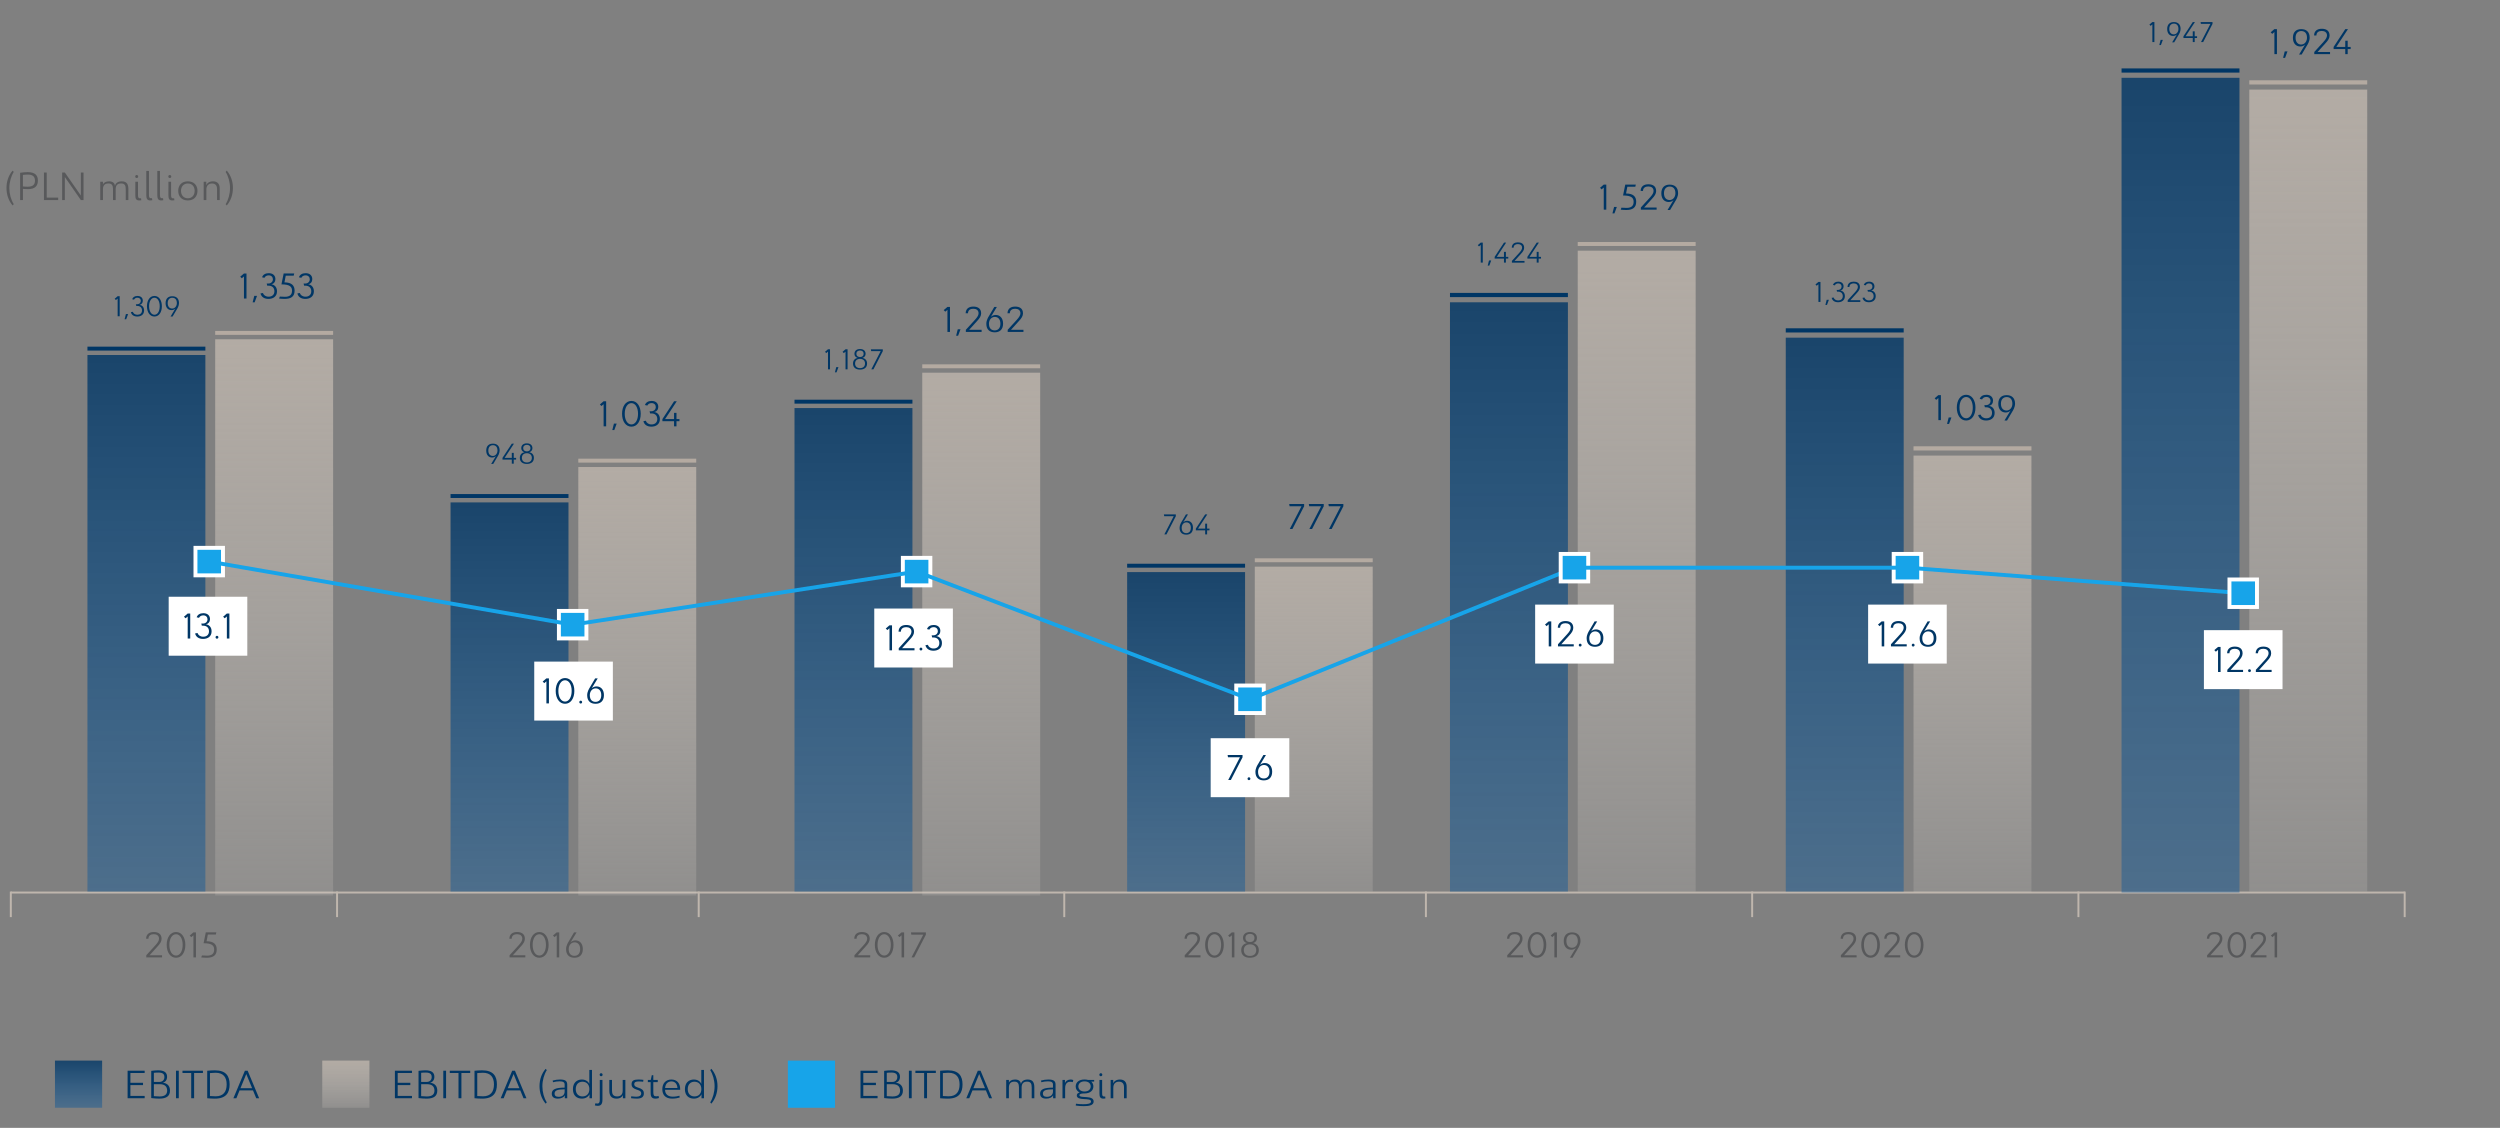 <?xml version="1.0" encoding="utf-8"?>
<!-- Generator: Adobe Illustrator 27.1.1, SVG Export Plug-In . SVG Version: 6.00 Build 0)  -->
<svg version="1.1" xmlns="http://www.w3.org/2000/svg" xmlns:xlink="http://www.w3.org/1999/xlink" x="0px" y="0px"
	 viewBox="0 0 1272 573.874" style="enable-background:new 0 0 1272 573.874;" xml:space="preserve">
<rect x="0" y="0" width="1272" height="573.874" fill="#808080" stroke="none"/>
<style type="text/css">
	.st0{display:none;}
	.st1{display:inline;}
	.st2{fill:url(#SVGID_1_);}
	.st3{fill:none;stroke:#003665;stroke-width:2;stroke-miterlimit:10;}
	.st4{fill:url(#SVGID_00000130629716303882900260000000425896021868722103_);}
	.st5{fill:none;stroke:#17A4E9;stroke-width:2;stroke-miterlimit:10;}
	.st6{fill:url(#SVGID_00000079469572379167310170000001947714360912335030_);}
	.st7{fill:none;stroke:#B4AAA1;stroke-width:2;stroke-miterlimit:10;}
	.st8{fill:url(#SVGID_00000029748292861465139000000006058487587636987825_);}
	.st9{fill:none;stroke:#58595B;stroke-width:2;stroke-miterlimit:10;}
	.st10{fill:url(#SVGID_00000175301035053378736150000013777723946743776425_);}
	.st11{fill:none;stroke:#4C7293;stroke-width:2;stroke-miterlimit:10;}
	.st12{fill:none;stroke:#BFB6AD;stroke-miterlimit:10;}
	.st13{fill:#58595B;}
	.st14{fill:url(#SVGID_00000149365184975471242160000005722299951363527821_);}
	.st15{fill:none;stroke:#003665;stroke-width:2.135;stroke-miterlimit:10;}
	.st16{fill:url(#SVGID_00000111887495189545942700000007088171977506979512_);}
	.st17{fill:none;stroke:#B4AAA1;stroke-width:2.135;stroke-miterlimit:10;}
	.st18{fill:#003665;}
	.st19{fill:url(#SVGID_00000047754293772780849240000003972290088234771074_);}
	.st20{fill:url(#SVGID_00000183219137589019204530000005842220614573572543_);}
	.st21{fill:url(#SVGID_00000166664794236979743090000017551655687634392250_);}
	.st22{fill:url(#SVGID_00000156552420779563693710000016789843031639375519_);}
	.st23{fill:url(#SVGID_00000048494830619440688300000003088262179831017146_);}
	.st24{fill:url(#SVGID_00000160870500515114913310000003701352692170085003_);}
	.st25{fill:url(#SVGID_00000105425917797883418180000001699874489448773519_);}
	.st26{fill:url(#SVGID_00000161591053250931216090000012520095753569543312_);}
	.st27{fill:url(#SVGID_00000099644612613194825320000014432503300805693570_);}
	.st28{fill:url(#SVGID_00000121263938177675969330000011729609429778348432_);}
	.st29{fill:url(#SVGID_00000127765919052621811180000011518681827109273757_);}
	.st30{fill:url(#SVGID_00000095331800409424996260000002828000743267126933_);}
	.st31{fill:#17A4E9;}
	.st32{fill:#FFFFFF;}
	.st33{fill:url(#SVGID_00000102537627309583888470000005445066297356001172_);}
	.st34{fill:url(#SVGID_00000138568324862058041580000013090825947600848279_);}
</style>
<g id="WYKRES">
	<g id="Layer_1">
	</g>
	<g id="Linie">
	</g>
</g>
<g id="WYKRES_copy">
	<g id="Linie_copy">
	</g>
</g>
<g id="WYKRES_copy_2">
	<g id="Linie_copy_2">
	</g>
</g>
<g id="Słupki_kolory" class="st0">
	<g id="Navy_x5F_blue" class="st1">
		<linearGradient id="SVGID_1_" gradientUnits="userSpaceOnUse" x1="178" y1="523.625" x2="178" y2="223.625">
			<stop  offset="0.001" style="stop-color:#00539C;stop-opacity:0.4"/>
			<stop  offset="1" style="stop-color:#003665;stop-opacity:0.8"/>
		</linearGradient>
		<rect x="148" y="223.625" class="st2" width="60" height="300"/>
		<line class="st3" x1="148" y1="220.375" x2="208" y2="220.375"/>
	</g>
	<g id="Light_x5F_blue" class="st1">
		
			<linearGradient id="SVGID_00000181087142731722342230000011699060798168776352_" gradientUnits="userSpaceOnUse" x1="288" y1="523.625" x2="288" y2="223.625">
			<stop  offset="0" style="stop-color:#3EC9FF;stop-opacity:0.2"/>
			<stop  offset="1" style="stop-color:#17A4E9;stop-opacity:0.8"/>
		</linearGradient>
		
			<rect x="258" y="223.625" style="fill:url(#SVGID_00000181087142731722342230000011699060798168776352_);" width="60" height="300"/>
		<line class="st5" x1="258" y1="220.375" x2="318" y2="220.375"/>
	</g>
	<g id="Light_x5F_Brown" class="st1">
		
			<linearGradient id="SVGID_00000160881114524298426520000007713921149041203337_" gradientUnits="userSpaceOnUse" x1="388" y1="523.625" x2="388" y2="223.625">
			<stop  offset="0" style="stop-color:#D2CCC5;stop-opacity:0.2"/>
			<stop  offset="1" style="stop-color:#BFB6AD;stop-opacity:0.8"/>
		</linearGradient>
		
			<rect x="358" y="223.625" style="fill:url(#SVGID_00000160881114524298426520000007713921149041203337_);" width="60" height="300"/>
		<line class="st7" x1="358" y1="220.375" x2="418" y2="220.375"/>
	</g>
	<g id="Dark_x5F_Grey" class="st1">
		
			<linearGradient id="SVGID_00000099651349089653624240000008844862148358599826_" gradientUnits="userSpaceOnUse" x1="488" y1="523.625" x2="488" y2="223.625">
			<stop  offset="0" style="stop-color:#9B9B9D;stop-opacity:0.2"/>
			<stop  offset="1" style="stop-color:#797A7C;stop-opacity:0.8"/>
		</linearGradient>
		
			<rect x="458" y="223.625" style="fill:url(#SVGID_00000099651349089653624240000008844862148358599826_);" width="60" height="300"/>
		<line class="st9" x1="458" y1="220.375" x2="518" y2="220.375"/>
	</g>
	<g id="Dark_x5F_Grey_1_" class="st1">
		
			<linearGradient id="SVGID_00000142151507935819990370000009609497728890071227_" gradientUnits="userSpaceOnUse" x1="588" y1="523.625" x2="588" y2="223.625">
			<stop  offset="0" style="stop-color:#6E8EAB;stop-opacity:0.2"/>
			<stop  offset="1" style="stop-color:#4C7293;stop-opacity:0.8"/>
		</linearGradient>
		
			<rect x="558" y="223.625" style="fill:url(#SVGID_00000142151507935819990370000009609497728890071227_);" width="60" height="300"/>
		<line class="st11" x1="558" y1="220.375" x2="618" y2="220.375"/>
	</g>
</g>
<g id="_x32_013">
</g>
<g id="_x32_014">
</g>
<g id="_x32_015">
</g>
<g id="_x32_016">
</g>
<g id="_x32_017">
</g>
<g id="_x31_Q_2017">
</g>
<g id="_x31_Q_2018">
</g>
<g id="grid">
</g>
<g id="colors">
</g>
<g id="Layer_16">
	<line class="st12" x1="5.5" y1="453.625" x2="5.5" y2="466.625"/>
	<line class="st12" x1="171.5" y1="453.625" x2="171.5" y2="466.625"/>
	<line class="st12" x1="355.5" y1="453.625" x2="355.5" y2="466.625"/>
	<line class="st12" x1="541.5" y1="453.625" x2="541.5" y2="466.625"/>
	<line class="st12" x1="725.5" y1="453.625" x2="725.5" y2="466.625"/>
	<line class="st12" x1="891.5" y1="453.625" x2="891.5" y2="466.625"/>
	<line class="st12" x1="1057.5" y1="453.625" x2="1057.5" y2="466.625"/>
	<line class="st12" x1="1223.5" y1="453.625" x2="1223.5" y2="466.625"/>
	<line class="st12" x1="1223.5" y1="454.125" x2="5.5" y2="454.125"/>
	<g>
		<path class="st13" d="M78.215,475.32c-1.382,0-2.692,0.619-2.692,2.292h-1.201c0.091-2.564,1.928-3.401,3.929-3.401
			c2.019,0,3.965,0.801,3.965,3.456c0,1.346-0.8,2.546-2.001,3.819l-4.11,4.547h6.348v1.092h-8.021v-1.109
			l4.62-5.057c1.146-1.255,1.855-2.31,1.855-3.328C80.907,475.957,79.652,475.32,78.215,475.32z"/>
		<path class="st13" d="M89.579,474.211c2.892,0,4.729,2.765,4.729,6.548c0,3.802-1.837,6.548-4.729,6.548
			c-2.91,0-4.766-2.746-4.766-6.548C84.814,476.975,86.669,474.211,89.579,474.211z M89.579,486.179
			c2.037,0,3.364-2.292,3.364-5.421c0-3.128-1.327-5.42-3.364-5.42s-3.401,2.255-3.401,5.42
			S87.542,486.179,89.579,486.179z"/>
		<path class="st13" d="M96.522,475.994l1.874-1.602h1.31v12.732h-1.292v-11.259l-1.109,0.946L96.522,475.994z"/>
		<path class="st13" d="M105.105,478.904c3.783,0,5.166,1.673,5.166,4.237c0,3.128-2.056,4.165-5.093,4.165
			c-0.928,0-1.946-0.091-2.783-0.163l0.364-1.019c0.6,0.072,1.964,0.109,2.619,0.109
			c2.328,0,3.583-0.965,3.583-3.093c0-1.964-1.037-3.22-5.384-3.22l1.128-5.547h5.365l-0.255,1.109h-4.056
			L105.105,478.904z"/>
	</g>
	<g>
		<path class="st13" d="M263.051,475.32c-1.382,0-2.692,0.619-2.692,2.292h-1.201
			c0.091-2.564,1.928-3.401,3.929-3.401c2.019,0,3.965,0.801,3.965,3.456c0,1.346-0.8,2.546-2.001,3.819
			l-4.11,4.547h6.348v1.092h-8.021v-1.109l4.62-5.057c1.146-1.255,1.855-2.31,1.855-3.328
			C265.743,475.957,264.488,475.32,263.051,475.32z"/>
		<path class="st13" d="M274.415,474.211c2.892,0,4.729,2.765,4.729,6.548c0,3.802-1.837,6.548-4.729,6.548
			c-2.91,0-4.766-2.746-4.766-6.548C269.649,476.975,271.505,474.211,274.415,474.211z M274.415,486.179
			c2.037,0,3.365-2.292,3.365-5.421c0-3.128-1.328-5.42-3.365-5.42s-3.401,2.255-3.401,5.42
			S272.378,486.179,274.415,486.179z"/>
		<path class="st13" d="M281.358,475.994l1.874-1.602h1.31v12.732h-1.292v-11.259l-1.109,0.946L281.358,475.994z"/>
		<path class="st13" d="M290.305,479.467c0.601-0.618,1.491-1.001,2.492-1.001c2.128,0,3.746,1.565,3.746,4.42
			c0,3.038-1.764,4.42-4.256,4.42c-2.546,0-4.274-1.382-4.274-4.347c0-1.782,0.982-3.401,1.4-4.038
			l2.656-4.529h1.31L290.305,479.467z M292.269,486.324c1.565,0,2.91-0.981,2.91-3.4
			c0-2.42-1.327-3.456-2.837-3.456c-1.801,0-2.983,1.582-2.983,3.456
			C289.358,485.324,290.614,486.324,292.269,486.324z"/>
	</g>
	<g>
		<path class="st13" d="M438.524,475.32c-1.382,0-2.692,0.619-2.692,2.292h-1.201
			c0.091-2.564,1.928-3.401,3.929-3.401c2.019,0,3.965,0.801,3.965,3.456c0,1.346-0.8,2.546-2.001,3.819
			l-4.11,4.547h6.348v1.092h-8.021v-1.109l4.62-5.057c1.146-1.255,1.855-2.31,1.855-3.328
			C441.216,475.957,439.961,475.32,438.524,475.32z"/>
		<path class="st13" d="M449.888,474.211c2.892,0,4.729,2.765,4.729,6.548c0,3.802-1.837,6.548-4.729,6.548
			c-2.91,0-4.766-2.746-4.766-6.548C445.123,476.975,446.978,474.211,449.888,474.211z M449.888,486.179
			c2.037,0,3.364-2.292,3.364-5.421c0-3.128-1.327-5.42-3.364-5.42s-3.401,2.255-3.401,5.42
			S447.851,486.179,449.888,486.179z"/>
		<path class="st13" d="M456.832,475.994l1.874-1.602h1.31v12.732h-1.292v-11.259l-1.109,0.946L456.832,475.994z"/>
		<path class="st13" d="M463.686,475.556l-0.2-1.164h7.604v1.164l-5.948,11.568h-1.364l5.966-11.568H463.686z"/>
	</g>
	<g>
		<path class="st13" d="M606.569,475.32c-1.382,0-2.692,0.619-2.692,2.292h-1.201
			c0.091-2.564,1.928-3.401,3.929-3.401c2.019,0,3.965,0.801,3.965,3.456c0,1.346-0.8,2.546-2.001,3.819
			l-4.11,4.547h6.348v1.092h-8.021v-1.109l4.62-5.057c1.146-1.255,1.855-2.31,1.855-3.328
			C609.261,475.957,608.006,475.32,606.569,475.32z"/>
		<path class="st13" d="M617.933,474.211c2.892,0,4.729,2.765,4.729,6.548c0,3.802-1.837,6.548-4.729,6.548
			c-2.91,0-4.766-2.746-4.766-6.548C613.167,476.975,615.023,474.211,617.933,474.211z M617.933,486.179
			c2.037,0,3.365-2.292,3.365-5.421c0-3.128-1.328-5.42-3.365-5.42s-3.401,2.255-3.401,5.42
			S615.895,486.179,617.933,486.179z"/>
		<path class="st13" d="M624.876,475.994l1.874-1.602h1.31v12.732h-1.292v-11.259l-1.109,0.946L624.876,475.994z"/>
		<path class="st13" d="M635.986,474.211c2.092,0,3.547,1.092,3.547,3.019c0,1.655-1.073,2.4-2.019,2.602
			c1.691,0.363,2.965,1.527,2.965,3.619c0,2.527-1.765,3.856-4.493,3.856c-2.728,0-4.456-1.328-4.456-3.856
			c0-2.074,1.219-3.238,2.91-3.619c-0.855-0.183-2-0.91-2-2.638C632.44,475.32,633.895,474.211,635.986,474.211z
			 M635.986,486.378c1.746,0,3.184-0.909,3.184-2.946c0-2.001-1.4-2.946-3.184-2.946
			c-1.764,0-3.147,0.964-3.147,2.965C632.84,485.469,634.259,486.378,635.986,486.378z M635.986,479.322
			c1.201,0,2.292-0.582,2.292-2.074c0-1.509-1.109-2.091-2.273-2.091s-2.328,0.582-2.328,2.073
			C633.677,478.74,634.805,479.322,635.986,479.322z"/>
	</g>
	<g>
		<path class="st13" d="M770.666,475.32c-1.383,0-2.692,0.619-2.692,2.292h-1.2c0.091-2.564,1.928-3.401,3.929-3.401
			c2.019,0,3.965,0.801,3.965,3.456c0,1.346-0.8,2.546-2.001,3.819l-4.11,4.547h6.348v1.092h-8.021v-1.109
			l4.619-5.057c1.147-1.255,1.855-2.31,1.855-3.328C773.357,475.957,772.102,475.32,770.666,475.32z"/>
		<path class="st13" d="M782.029,474.211c2.892,0,4.729,2.765,4.729,6.548c0,3.802-1.837,6.548-4.729,6.548
			c-2.91,0-4.766-2.746-4.766-6.548C777.264,476.975,779.119,474.211,782.029,474.211z M782.029,486.179
			c2.037,0,3.365-2.292,3.365-5.421c0-3.128-1.328-5.42-3.365-5.42s-3.401,2.255-3.401,5.42
			S779.992,486.179,782.029,486.179z"/>
		<path class="st13" d="M788.973,475.994l1.874-1.602h1.31v12.732h-1.292v-11.259l-1.109,0.946L788.973,475.994z"/>
		<path class="st13" d="M801.848,482.232c-0.582,0.618-1.474,1-2.474,1c-2.147,0-3.747-1.565-3.747-4.42
			c0-3.037,1.746-4.42,4.256-4.42c2.528,0,4.274,1.4,4.274,4.348c0,1.782-0.981,3.401-1.4,4.037
			l-2.674,4.529h-1.31L801.848,482.232z M799.883,475.375c-1.546,0-2.91,0.982-2.91,3.401
			s1.347,3.456,2.856,3.456c1.782,0,2.964-1.582,2.964-3.456C802.793,476.375,801.538,475.375,799.883,475.375z"/>
	</g>
	<g>
		<path class="st13" d="M940.404,475.32c-1.383,0-2.692,0.619-2.692,2.292h-1.2
			c0.091-2.564,1.928-3.401,3.929-3.401c2.019,0,3.965,0.801,3.965,3.456c0,1.346-0.8,2.546-2.001,3.819
			l-4.11,4.547h6.348v1.092h-8.021v-1.109l4.619-5.057c1.147-1.255,1.855-2.31,1.855-3.328
			C943.096,475.957,941.841,475.32,940.404,475.32z"/>
		<path class="st13" d="M951.768,474.211c2.892,0,4.729,2.765,4.729,6.548c0,3.802-1.837,6.548-4.729,6.548
			c-2.91,0-4.766-2.746-4.766-6.548C947.002,476.975,948.857,474.211,951.768,474.211z M951.768,486.179
			c2.037,0,3.365-2.292,3.365-5.421c0-3.128-1.328-5.42-3.365-5.42s-3.401,2.255-3.401,5.42
			S949.731,486.179,951.768,486.179z"/>
		<path class="st13" d="M962.585,475.32c-1.382,0-2.691,0.619-2.691,2.292h-1.2c0.091-2.564,1.928-3.401,3.929-3.401
			c2.019,0,3.965,0.801,3.965,3.456c0,1.346-0.801,2.546-2.001,3.819l-4.11,4.547h6.348v1.092h-8.021v-1.109
			l4.62-5.057c1.147-1.255,1.855-2.31,1.855-3.328C965.277,475.957,964.023,475.32,962.585,475.32z"/>
		<path class="st13" d="M973.949,474.211c2.892,0,4.729,2.765,4.729,6.548c0,3.802-1.837,6.548-4.729,6.548
			c-2.91,0-4.766-2.746-4.766-6.548C969.184,476.975,971.039,474.211,973.949,474.211z M973.949,486.179
			c2.037,0,3.364-2.292,3.364-5.421c0-3.128-1.327-5.42-3.364-5.42s-3.401,2.255-3.401,5.42
			S971.912,486.179,973.949,486.179z"/>
	</g>
	<g>
		<path class="st13" d="M1126.752,475.32c-1.382,0-2.691,0.619-2.691,2.292h-1.201
			c0.091-2.564,1.929-3.401,3.929-3.401c2.019,0,3.966,0.801,3.966,3.456c0,1.346-0.801,2.546-2.001,3.819
			l-4.11,4.547h6.348v1.092h-8.021v-1.109l4.62-5.057c1.145-1.255,1.855-2.31,1.855-3.328
			C1129.444,475.957,1128.188,475.32,1126.752,475.32z"/>
		<path class="st13" d="M1138.115,474.211c2.893,0,4.729,2.765,4.729,6.548c0,3.802-1.837,6.548-4.729,6.548
			c-2.91,0-4.765-2.746-4.765-6.548C1133.351,476.975,1135.205,474.211,1138.115,474.211z M1138.115,486.179
			c2.037,0,3.365-2.292,3.365-5.421c0-3.128-1.328-5.42-3.365-5.42s-3.4,2.255-3.4,5.42
			S1136.078,486.179,1138.115,486.179z"/>
		<path class="st13" d="M1148.933,475.32c-1.382,0-2.691,0.619-2.691,2.292h-1.2
			c0.091-2.564,1.928-3.401,3.929-3.401c2.019,0,3.965,0.801,3.965,3.456c0,1.346-0.801,2.546-2.001,3.819
			l-4.11,4.547h6.348v1.092h-8.021v-1.109l4.62-5.057c1.147-1.255,1.855-2.31,1.855-3.328
			C1151.625,475.957,1150.37,475.32,1148.933,475.32z"/>
		<path class="st13" d="M1155.422,475.994l1.874-1.602h1.31v12.732h-1.292v-11.259l-1.109,0.946L1155.422,475.994z"/>
	</g>
	<g>
		<g id="Navy_x5F_blue_00000098213989124090287290000013393627601969063562_">
			
				<linearGradient id="SVGID_00000168090586421226331000000016406641059843193216_" gradientUnits="userSpaceOnUse" x1="1109.443" y1="454.125" x2="1109.443" y2="39.581">
				<stop  offset="0.001" style="stop-color:#00539C;stop-opacity:0.4"/>
				<stop  offset="1" style="stop-color:#003665;stop-opacity:0.8"/>
			</linearGradient>
			
				<rect x="1079.443" y="39.581" style="fill:url(#SVGID_00000168090586421226331000000016406641059843193216_);" width="60" height="414.544"/>
			<line class="st15" x1="1079.443" y1="35.876" x2="1139.443" y2="35.876"/>
		</g>
		<g id="Light_x5F_Brown_00000070813701065346601940000007214527636284109457_">
			
				<linearGradient id="SVGID_00000159471769097128729620000009761762093944059524_" gradientUnits="userSpaceOnUse" x1="1174.443" y1="453.625" x2="1174.443" y2="45.581">
				<stop  offset="0" style="stop-color:#D2CCC5;stop-opacity:0.2"/>
				<stop  offset="1" style="stop-color:#BFB6AD;stop-opacity:0.8"/>
			</linearGradient>
			
				<rect x="1144.443" y="45.581" style="fill:url(#SVGID_00000159471769097128729620000009761762093944059524_);" width="60" height="408.044"/>
			<line class="st17" x1="1144.443" y1="41.919" x2="1204.443" y2="41.919"/>
		</g>
		<g>
			<path class="st18" d="M1093.612,12.505l1.498-1.28h1.047v10.179h-1.032v-9.002l-0.888,0.756L1093.612,12.505z"/>
			<path class="st18" d="M1098.659,22.931l0.669-2.632h1.12l-0.975,2.632H1098.659z"/>
			<path class="st18" d="M1107.633,17.492c-0.466,0.494-1.179,0.8-1.978,0.8c-1.716,0-2.995-1.25-2.995-3.534
				c0-2.428,1.397-3.534,3.402-3.534c2.022,0,3.418,1.12,3.418,3.476c0,1.425-0.785,2.719-1.12,3.228l-2.138,3.621
				h-1.047L1107.633,17.492z M1106.062,12.01c-1.235,0-2.326,0.785-2.326,2.719s1.076,2.763,2.283,2.763
				c1.425,0,2.37-1.265,2.37-2.763C1108.389,12.81,1107.385,12.01,1106.062,12.01z"/>
			<path class="st18" d="M1115.676,18.466v-2.53h0.988v2.53h1.207v0.873h-1.207v2.065h-0.988V19.339h-4.74v-0.873
				l4.755-7.242h1.091l-4.756,7.242H1115.676z"/>
			<path class="st18" d="M1119.808,12.155l-0.159-0.931h6.078v0.931l-4.755,9.248h-1.091l4.769-9.248H1119.808z"/>
		</g>
		<g>
			<path class="st18" d="M1155.321,16.418l1.874-1.601h1.31V27.549h-1.292V16.29l-1.109,0.946L1155.321,16.418z"/>
			<path class="st18" d="M1161.631,29.459l0.836-3.292h1.4l-1.218,3.292H1161.631z"/>
			<path class="st18" d="M1172.851,22.656c-0.582,0.618-1.473,1-2.474,1c-2.147,0-3.747-1.565-3.747-4.42
				c0-3.038,1.746-4.42,4.257-4.42c2.528,0,4.274,1.4,4.274,4.347c0,1.782-0.982,3.401-1.401,4.038
				l-2.673,4.529h-1.31L1172.851,22.656z M1170.887,15.799c-1.546,0-2.91,0.982-2.91,3.401
				c0,2.419,1.346,3.456,2.856,3.456c1.782,0,2.965-1.583,2.965-3.456
				C1173.797,16.799,1172.542,15.799,1170.887,15.799z"/>
			<path class="st18" d="M1181.286,15.745c-1.382,0-2.691,0.618-2.691,2.292h-1.201
				c0.091-2.564,1.929-3.401,3.929-3.401c2.019,0,3.966,0.8,3.966,3.456c0,1.346-0.801,2.546-2.001,3.82
				l-4.11,4.547h6.348v1.091h-8.021v-1.109l4.62-5.057c1.145-1.255,1.855-2.31,1.855-3.329
				C1183.978,16.381,1182.723,15.745,1181.286,15.745z"/>
			<path class="st18" d="M1193.269,23.875v-3.165h1.236v3.165h1.51v1.092h-1.51v2.583h-1.236v-2.583h-5.93v-1.092
				l5.947-9.058h1.364l-5.947,9.058H1193.269z"/>
		</g>
	</g>
	<g id="Navy_x5F_blue_00000098928586651698243820000006758670520234894761_">
		
			<linearGradient id="SVGID_00000080908659858585529300000017385443672279520423_" gradientUnits="userSpaceOnUse" x1="767.748" y1="453.625" x2="767.748" y2="153.805">
			<stop  offset="0.001" style="stop-color:#00539C;stop-opacity:0.4"/>
			<stop  offset="1" style="stop-color:#003665;stop-opacity:0.8"/>
		</linearGradient>
		
			<rect x="737.748" y="153.805" style="fill:url(#SVGID_00000080908659858585529300000017385443672279520423_);" width="60" height="299.82"/>
		<line class="st15" x1="737.748" y1="150.1" x2="797.748" y2="150.1"/>
	</g>
	<g id="Light_x5F_Brown_00000033350324958891935880000004119709367274991527_">
		
			<linearGradient id="SVGID_00000139973547947581912830000018027635526843205050_" gradientUnits="userSpaceOnUse" x1="832.748" y1="453.625" x2="832.748" y2="127.545">
			<stop  offset="0" style="stop-color:#D2CCC5;stop-opacity:0.2"/>
			<stop  offset="1" style="stop-color:#BFB6AD;stop-opacity:0.8"/>
		</linearGradient>
		
			<rect x="802.748" y="127.545" style="fill:url(#SVGID_00000139973547947581912830000018027635526843205050_);" width="60" height="326.08"/>
		<line class="st7" x1="802.748" y1="124.142" x2="862.748" y2="124.142"/>
	</g>
	<g>
		<path class="st18" d="M751.894,124.728l1.498-1.28h1.047v10.179h-1.032v-9.002l-0.887,0.756L751.894,124.728z"/>
		<path class="st18" d="M756.942,135.154l0.669-2.632h1.119l-0.975,2.632H756.942z"/>
		<path class="st18" d="M765.217,130.69v-2.53h0.988v2.53h1.207v0.873h-1.207v2.065h-0.988v-2.065h-4.74v-0.873
			l4.755-7.242h1.091l-4.756,7.242H765.217z"/>
		<path class="st18" d="M772.286,124.19c-1.105,0-2.152,0.495-2.152,1.832h-0.959c0.072-2.05,1.541-2.719,3.141-2.719
			c1.614,0,3.17,0.64,3.17,2.763c0,1.076-0.64,2.036-1.6,3.054l-3.286,3.635h5.075v0.873h-6.413v-0.887
			l3.693-4.043c0.916-1.003,1.483-1.847,1.483-2.661C774.438,124.699,773.435,124.19,772.286,124.19z"/>
		<path class="st18" d="M781.871,130.69v-2.53h0.988v2.53h1.207v0.873h-1.207v2.065h-0.988v-2.065h-4.74v-0.873
			l4.755-7.242h1.091l-4.756,7.242H781.871z"/>
	</g>
	<g>
		<path class="st18" d="M814.1,95.539l1.873-1.601h1.31v12.732h-1.292V95.411l-1.109,0.946L814.1,95.539z"/>
		<path class="st18" d="M820.408,108.58l0.836-3.292h1.4l-1.218,3.292H820.408z"/>
		<path class="st18" d="M827.336,98.449c3.783,0,5.166,1.673,5.166,4.238c0,3.128-2.056,4.165-5.094,4.165
			c-0.928,0-1.945-0.091-2.782-0.164l0.364-1.019c0.6,0.073,1.964,0.109,2.619,0.109
			c2.328,0,3.582-0.964,3.582-3.092c0-1.964-1.036-3.219-5.383-3.219l1.127-5.547h5.365l-0.254,1.109h-4.057
			L827.336,98.449z"/>
		<path class="st18" d="M838.645,94.866c-1.382,0-2.692,0.618-2.692,2.292h-1.2
			c0.091-2.564,1.929-3.401,3.929-3.401c2.019,0,3.965,0.8,3.965,3.456c0,1.346-0.8,2.546-2,3.82
			l-4.111,4.547h6.348v1.091h-8.021v-1.109l4.62-5.057c1.145-1.255,1.855-2.31,1.855-3.329
			C841.338,95.503,840.082,94.866,838.645,94.866z"/>
		<path class="st18" d="M851.501,101.778c-0.582,0.618-1.474,1-2.474,1c-2.147,0-3.746-1.565-3.746-4.42
			c0-3.038,1.746-4.42,4.256-4.42c2.527,0,4.273,1.4,4.273,4.347c0,1.782-0.982,3.401-1.4,4.038
			l-2.674,4.529h-1.309L851.501,101.778z M849.537,94.921c-1.547,0-2.91,0.982-2.91,3.401
			c0,2.419,1.346,3.456,2.856,3.456c1.782,0,2.965-1.583,2.965-3.456C852.447,95.921,851.191,94.921,849.537,94.921
			z"/>
	</g>
	<g>
		<g id="Navy_x5F_blue_00000059292874010753484270000008550953071736192656_">
			
				<linearGradient id="SVGID_00000052810921698895532680000017631026928484422304_" gradientUnits="userSpaceOnUse" x1="938.596" y1="453.625" x2="938.596" y2="171.805">
				<stop  offset="0.001" style="stop-color:#00539C;stop-opacity:0.4"/>
				<stop  offset="1" style="stop-color:#003665;stop-opacity:0.8"/>
			</linearGradient>
			
				<rect x="908.596" y="171.805" style="fill:url(#SVGID_00000052810921698895532680000017631026928484422304_);" width="60" height="281.82"/>
			<line class="st15" x1="908.596" y1="168.1" x2="968.596" y2="168.1"/>
		</g>
		<g id="Light_x5F_Brown_00000026157033743254539120000006140027874321167253_">
			
				<linearGradient id="SVGID_00000164504666426763436830000006564689189023889029_" gradientUnits="userSpaceOnUse" x1="1003.596" y1="453.95" x2="1003.596" y2="231.805">
				<stop  offset="0" style="stop-color:#D2CCC5;stop-opacity:0.2"/>
				<stop  offset="1" style="stop-color:#BFB6AD;stop-opacity:0.8"/>
			</linearGradient>
			
				<rect x="973.596" y="231.805" style="fill:url(#SVGID_00000164504666426763436830000006564689189023889029_);" width="60" height="222.146"/>
			<line class="st17" x1="973.596" y1="228.142" x2="1033.596" y2="228.142"/>
		</g>
		<g>
			<path class="st18" d="M923.702,144.728l1.498-1.28h1.047v10.179h-1.032v-9.002l-0.887,0.756L923.702,144.728z"/>
			<path class="st18" d="M928.75,155.154l0.669-2.632h1.119l-0.975,2.632H928.75z"/>
			<path class="st18" d="M931.949,151.548l0.975-0.189c0.305,0.887,1.119,1.512,2.341,1.512
				c1.309,0,2.341-0.727,2.341-2.21c0-1.498-1.032-2.269-2.356-2.269h-0.567l-0.203-0.873h0.625
				c1.251,0,1.891-0.829,1.891-1.73c0-0.815-0.538-1.6-1.73-1.6c-0.857,0-1.44,0.422-1.716,1.003l-0.96-0.218
				c0.35-1.047,1.323-1.672,2.72-1.672c1.672,0,2.704,0.945,2.704,2.414c0,1.032-0.566,1.919-1.687,2.094
				c1.076,0.131,2.342,0.945,2.342,2.865c0,2.196-1.673,3.098-3.461,3.098
				C933.505,153.773,932.298,153.002,931.949,151.548z"/>
			<path class="st18" d="M943.134,144.19c-1.105,0-2.152,0.495-2.152,1.832h-0.959c0.072-2.05,1.541-2.719,3.141-2.719
				c1.614,0,3.17,0.64,3.17,2.763c0,1.076-0.64,2.036-1.6,3.054l-3.286,3.635h5.075v0.873h-6.413v-0.887
				l3.693-4.043c0.916-1.003,1.483-1.847,1.483-2.661C945.286,144.699,944.282,144.19,943.134,144.19z"/>
			<path class="st18" d="M947.644,151.548l0.975-0.189c0.305,0.887,1.119,1.512,2.341,1.512
				c1.309,0,2.341-0.727,2.341-2.21c0-1.498-1.032-2.269-2.356-2.269h-0.567l-0.203-0.873h0.625
				c1.251,0,1.891-0.829,1.891-1.73c0-0.815-0.538-1.6-1.73-1.6c-0.857,0-1.44,0.422-1.716,1.003l-0.96-0.218
				c0.35-1.047,1.323-1.672,2.72-1.672c1.672,0,2.704,0.945,2.704,2.414c0,1.032-0.566,1.919-1.687,2.094
				c1.076,0.131,2.342,0.945,2.342,2.865c0,2.196-1.673,3.098-3.461,3.098
				C949.199,153.773,947.992,153.002,947.644,151.548z"/>
		</g>
		<g>
			<path class="st18" d="M984.347,202.641l1.874-1.601h1.31v12.732h-1.292v-11.259l-1.109,0.946L984.347,202.641z"/>
			<path class="st18" d="M990.656,215.682l0.836-3.292h1.4l-1.218,3.292H990.656z"/>
			<path class="st18" d="M1000.385,200.859c2.892,0,4.729,2.765,4.729,6.548c0,3.801-1.837,6.548-4.729,6.548
				c-2.91,0-4.766-2.747-4.766-6.548C995.619,203.624,997.475,200.859,1000.385,200.859z M1000.385,212.827
				c2.037,0,3.365-2.292,3.365-5.42c0-3.129-1.328-5.42-3.365-5.42s-3.401,2.255-3.401,5.42
				C996.983,210.571,998.348,212.827,1000.385,212.827z"/>
			<path class="st18" d="M1006.474,211.172l1.218-0.236c0.383,1.109,1.401,1.892,2.929,1.892
				c1.637,0,2.929-0.909,2.929-2.765c0-1.873-1.292-2.837-2.947-2.837h-0.709l-0.255-1.091h0.782
				c1.565,0,2.364-1.037,2.364-2.165c0-1.019-0.673-2.001-2.164-2.001c-1.073,0-1.801,0.527-2.147,1.255
				l-1.2-0.273c0.436-1.31,1.655-2.091,3.401-2.091c2.092,0,3.383,1.182,3.383,3.019
				c0,1.292-0.709,2.401-2.109,2.619c1.346,0.164,2.928,1.182,2.928,3.583c0,2.747-2.092,3.874-4.328,3.874
				C1008.419,213.955,1006.91,212.99,1006.474,211.172z"/>
			<path class="st18" d="M1022.948,208.88c-0.582,0.618-1.473,1-2.474,1c-2.147,0-3.747-1.565-3.747-4.42
				c0-3.038,1.746-4.42,4.257-4.42c2.528,0,4.274,1.4,4.274,4.347c0,1.782-0.982,3.401-1.401,4.038
				l-2.673,4.529h-1.31L1022.948,208.88z M1020.984,202.023c-1.546,0-2.91,0.982-2.91,3.401
				c0,2.419,1.346,3.456,2.856,3.456c1.782,0,2.965-1.583,2.965-3.456
				C1023.894,203.023,1022.64,202.023,1020.984,202.023z"/>
		</g>
	</g>
	<g id="Navy_x5F_blue_00000091736149673774743240000004030200951002403214_">
		
			<linearGradient id="SVGID_00000153701699006838203000000017363844469584694433_" gradientUnits="userSpaceOnUse" x1="74.492" y1="453.625" x2="74.492" y2="180.625">
			<stop  offset="0.001" style="stop-color:#00539C;stop-opacity:0.4"/>
			<stop  offset="1" style="stop-color:#003665;stop-opacity:0.8"/>
		</linearGradient>
		
			<rect x="44.492" y="180.625" style="fill:url(#SVGID_00000153701699006838203000000017363844469584694433_);" width="60" height="273"/>
		<line class="st3" x1="44.492" y1="177.375" x2="104.492" y2="177.375"/>
	</g>
	<g id="Light_x5F_Brown_00000121999603153055196850000017837405917203295108_">
		
			<linearGradient id="SVGID_00000128457424735999320700000018387742396382497704_" gradientUnits="userSpaceOnUse" x1="139.492" y1="455.625" x2="139.492" y2="172.625">
			<stop  offset="0" style="stop-color:#D2CCC5;stop-opacity:0.2"/>
			<stop  offset="1" style="stop-color:#BFB6AD;stop-opacity:0.8"/>
		</linearGradient>
		
			<rect x="109.492" y="172.625" style="fill:url(#SVGID_00000128457424735999320700000018387742396382497704_);" width="60" height="283"/>
		<line class="st7" x1="109.492" y1="169.375" x2="169.492" y2="169.375"/>
	</g>
	<g>
		<g>
			<path class="st18" d="M58.348,152.003l1.498-1.28h1.047v10.179h-1.032v-9.002l-0.887,0.756L58.348,152.003z"/>
			<path class="st18" d="M63.395,162.429l0.669-2.632h1.12l-0.975,2.632H63.395z"/>
			<path class="st18" d="M66.595,158.823l0.974-0.189c0.305,0.887,1.12,1.512,2.341,1.512
				c1.309,0,2.341-0.727,2.341-2.21c0-1.498-1.032-2.269-2.356-2.269h-0.567l-0.203-0.873h0.625
				c1.25,0,1.891-0.829,1.891-1.73c0-0.815-0.538-1.6-1.73-1.6c-0.858,0-1.44,0.422-1.716,1.003
				l-0.96-0.218c0.349-1.047,1.323-1.672,2.719-1.672c1.672,0,2.705,0.945,2.705,2.414
				c0,1.032-0.567,1.919-1.687,2.094c1.076,0.131,2.341,0.945,2.341,2.865c0,2.196-1.672,3.098-3.461,3.098
				C68.15,161.048,66.943,160.277,66.595,158.823z"/>
			<path class="st18" d="M78.579,150.578c2.312,0,3.781,2.21,3.781,5.235c0,3.039-1.469,5.235-3.781,5.235
				c-2.327,0-3.81-2.196-3.81-5.235C74.769,152.788,76.252,150.578,78.579,150.578z M78.579,160.146
				c1.628,0,2.69-1.832,2.69-4.333c0-2.502-1.062-4.333-2.69-4.333c-1.629,0-2.719,1.803-2.719,4.333
				S76.95,160.146,78.579,160.146z"/>
			<path class="st18" d="M89.226,156.991c-0.465,0.494-1.178,0.8-1.978,0.8c-1.716,0-2.995-1.25-2.995-3.534
				c0-2.428,1.396-3.534,3.402-3.534c2.022,0,3.417,1.12,3.417,3.476c0,1.425-0.785,2.719-1.12,3.228l-2.138,3.621
				h-1.047L89.226,156.991z M87.655,151.508c-1.236,0-2.327,0.785-2.327,2.719s1.076,2.763,2.283,2.763
				c1.425,0,2.37-1.265,2.37-2.763C89.982,152.308,88.978,151.508,87.655,151.508z"/>
		</g>
	</g>
	<g>
		<path class="st18" d="M122.234,140.771l1.873-1.601h1.31v12.732h-1.291v-11.259l-1.11,0.946L122.234,140.771z"/>
		<path class="st18" d="M128.543,153.812l0.836-3.292h1.401l-1.219,3.292H128.543z"/>
		<path class="st18" d="M132.542,149.301l1.218-0.236c0.382,1.109,1.401,1.892,2.929,1.892
			c1.637,0,2.928-0.909,2.928-2.765c0-1.873-1.292-2.837-2.947-2.837h-0.709l-0.255-1.091h0.782
			c1.565,0,2.364-1.037,2.364-2.165c0-1.019-0.673-2.001-2.164-2.001c-1.073,0-1.801,0.527-2.147,1.255
			l-1.2-0.273c0.436-1.31,1.655-2.091,3.401-2.091c2.091,0,3.383,1.182,3.383,3.019
			c0,1.292-0.71,2.401-2.11,2.619c1.346,0.164,2.928,1.182,2.928,3.583c0,2.747-2.092,3.874-4.329,3.874
			C134.488,152.085,132.979,151.12,132.542,149.301z"/>
		<path class="st18" d="M144.725,143.681c3.783,0,5.165,1.673,5.165,4.238c0,3.128-2.055,4.165-5.093,4.165
			c-0.928,0-1.946-0.091-2.783-0.164l0.364-1.019c0.6,0.073,1.964,0.109,2.619,0.109
			c2.328,0,3.583-0.964,3.583-3.092c0-1.964-1.037-3.219-5.384-3.219l1.128-5.547h5.365l-0.254,1.109h-4.056
			L144.725,143.681z"/>
		<path class="st18" d="M151.306,149.301l1.219-0.236c0.382,1.109,1.4,1.892,2.928,1.892
			c1.637,0,2.928-0.909,2.928-2.765c0-1.873-1.292-2.837-2.946-2.837h-0.71l-0.255-1.091h0.782
			c1.564,0,2.365-1.037,2.365-2.165c0-1.019-0.673-2.001-2.165-2.001c-1.073,0-1.801,0.527-2.147,1.255
			l-1.2-0.273c0.436-1.31,1.655-2.091,3.401-2.091c2.092,0,3.383,1.182,3.383,3.019
			c0,1.292-0.71,2.401-2.11,2.619c1.346,0.164,2.928,1.182,2.928,3.583c0,2.747-2.091,3.874-4.329,3.874
			C153.252,152.085,151.742,151.12,151.306,149.301z"/>
	</g>
	<g id="Navy_x5F_blue_00000020389320495328049760000018020630024054277043_">
		
			<linearGradient id="SVGID_00000103958046594589603780000009413909026942607512_" gradientUnits="userSpaceOnUse" x1="259.242" y1="453.625" x2="259.242" y2="255.625">
			<stop  offset="0.001" style="stop-color:#00539C;stop-opacity:0.4"/>
			<stop  offset="1" style="stop-color:#003665;stop-opacity:0.8"/>
		</linearGradient>
		
			<rect x="229.242" y="255.625" style="fill:url(#SVGID_00000103958046594589603780000009413909026942607512_);" width="60" height="198"/>
		<line class="st3" x1="229.242" y1="252.375" x2="289.242" y2="252.375"/>
	</g>
	<g id="Light_x5F_Brown_00000173861133528483759110000005889649716987590843_">
		
			<linearGradient id="SVGID_00000049934332255992418020000015345762547994731431_" gradientUnits="userSpaceOnUse" x1="324.242" y1="455.625" x2="324.242" y2="237.625">
			<stop  offset="0" style="stop-color:#D2CCC5;stop-opacity:0.2"/>
			<stop  offset="1" style="stop-color:#BFB6AD;stop-opacity:0.8"/>
		</linearGradient>
		
			<rect x="294.242" y="237.625" style="fill:url(#SVGID_00000049934332255992418020000015345762547994731431_);" width="60" height="218"/>
		<line class="st7" x1="294.242" y1="234.375" x2="354.242" y2="234.375"/>
	</g>
	<g>
		<g>
			<path class="st18" d="M252.362,231.991c-0.465,0.494-1.178,0.8-1.978,0.8c-1.716,0-2.995-1.25-2.995-3.534
				c0-2.428,1.396-3.534,3.402-3.534c2.022,0,3.417,1.12,3.417,3.476c0,1.425-0.785,2.719-1.12,3.228l-2.138,3.621
				h-1.047L252.362,231.991z M250.791,226.508c-1.236,0-2.327,0.785-2.327,2.719s1.076,2.763,2.283,2.763
				c1.425,0,2.37-1.265,2.37-2.763C253.118,227.308,252.114,226.508,250.791,226.508z"/>
			<path class="st18" d="M260.405,232.965v-2.53h0.989v2.53h1.207v0.873h-1.207v2.065h-0.989v-2.065h-4.74v-0.873
				l4.755-7.242h1.091l-4.755,7.242H260.405z"/>
			<path class="st18" d="M268.057,225.578c1.672,0,2.835,0.873,2.835,2.414c0,1.323-0.858,1.919-1.614,2.08
				c1.352,0.29,2.37,1.221,2.37,2.894c0,2.022-1.411,3.083-3.592,3.083s-3.562-1.062-3.562-3.083
				c0-1.658,0.974-2.588,2.327-2.894c-0.684-0.145-1.6-0.727-1.6-2.109
				C265.221,226.465,266.384,225.578,268.057,225.578z M268.057,235.306c1.396,0,2.545-0.727,2.545-2.356
				c0-1.6-1.12-2.356-2.545-2.356c-1.411,0-2.516,0.77-2.516,2.37
				C265.541,234.579,266.675,235.306,268.057,235.306z M268.057,229.664c0.96,0,1.832-0.465,1.832-1.658
				c0-1.207-0.887-1.672-1.817-1.672s-1.861,0.465-1.861,1.658C266.21,229.199,267.111,229.664,268.057,229.664z"/>
		</g>
	</g>
	<g>
		<path class="st18" d="M305.229,205.771l1.873-1.601h1.31v12.732h-1.292v-11.259l-1.109,0.946L305.229,205.771z"/>
		<path class="st18" d="M311.539,218.812l0.836-3.292h1.4l-1.218,3.292H311.539z"/>
		<path class="st18" d="M321.268,203.989c2.892,0,4.729,2.765,4.729,6.548c0,3.801-1.837,6.548-4.729,6.548
			c-2.91,0-4.766-2.747-4.766-6.548C316.502,206.754,318.357,203.989,321.268,203.989z M321.268,215.957
			c2.037,0,3.365-2.292,3.365-5.42c0-3.129-1.328-5.42-3.365-5.42s-3.401,2.255-3.401,5.42
			C317.866,213.701,319.231,215.957,321.268,215.957z"/>
		<path class="st18" d="M327.356,214.301l1.218-0.236c0.382,1.109,1.401,1.892,2.929,1.892
			c1.637,0,2.928-0.909,2.928-2.765c0-1.873-1.292-2.837-2.947-2.837h-0.709l-0.255-1.091h0.782
			c1.565,0,2.364-1.037,2.364-2.165c0-1.019-0.673-2.001-2.164-2.001c-1.073,0-1.801,0.527-2.147,1.255
			l-1.2-0.273c0.436-1.31,1.655-2.091,3.401-2.091c2.091,0,3.383,1.182,3.383,3.019
			c0,1.292-0.71,2.401-2.11,2.619c1.346,0.164,2.928,1.182,2.928,3.583c0,2.747-2.092,3.874-4.329,3.874
			C329.302,217.085,327.793,216.12,327.356,214.301z"/>
		<path class="st18" d="M342.958,213.228v-3.165h1.237v3.165h1.51v1.092h-1.51v2.583h-1.237V214.32h-5.93v-1.092
			l5.948-9.058h1.364l-5.948,9.058H342.958z"/>
	</g>
	<g id="Navy_x5F_blue_00000034085970372460201390000009140479976306073788_">
		
			<linearGradient id="SVGID_00000116929422847024491200000004548317190667318921_" gradientUnits="userSpaceOnUse" x1="434.242" y1="453.625" x2="434.242" y2="207.625">
			<stop  offset="0.001" style="stop-color:#00539C;stop-opacity:0.4"/>
			<stop  offset="1" style="stop-color:#003665;stop-opacity:0.8"/>
		</linearGradient>
		
			<rect x="404.242" y="207.625" style="fill:url(#SVGID_00000116929422847024491200000004548317190667318921_);" width="60" height="246"/>
		<line class="st3" x1="404.242" y1="204.375" x2="464.242" y2="204.375"/>
	</g>
	<g id="Light_x5F_Brown_00000121243986002999775610000012844005190092830597_">
		
			<linearGradient id="SVGID_00000032609240722490762010000010004602965316478337_" gradientUnits="userSpaceOnUse" x1="499.242" y1="455.625" x2="499.242" y2="189.625">
			<stop  offset="0" style="stop-color:#D2CCC5;stop-opacity:0.2"/>
			<stop  offset="1" style="stop-color:#BFB6AD;stop-opacity:0.8"/>
		</linearGradient>
		
			<rect x="469.242" y="189.625" style="fill:url(#SVGID_00000032609240722490762010000010004602965316478337_);" width="60" height="266"/>
		<line class="st7" x1="469.242" y1="186.375" x2="529.242" y2="186.375"/>
	</g>
	<g>
		<g>
			<path class="st18" d="M419.763,179.003l1.498-1.28h1.047v10.179h-1.032v-9.002l-0.887,0.756L419.763,179.003z"/>
			<path class="st18" d="M424.81,189.429l0.669-2.632h1.12l-0.975,2.632H424.81z"/>
			<path class="st18" d="M428.694,179.003l1.498-1.28h1.047v10.179h-1.032v-9.002l-0.887,0.756L428.694,179.003z"/>
			<path class="st18" d="M437.58,177.578c1.672,0,2.835,0.873,2.835,2.414c0,1.323-0.858,1.919-1.614,2.08
				c1.352,0.29,2.37,1.221,2.37,2.894c0,2.022-1.411,3.083-3.592,3.083s-3.562-1.062-3.562-3.083
				c0-1.658,0.974-2.588,2.327-2.894c-0.684-0.145-1.6-0.727-1.6-2.109
				C434.745,178.465,435.908,177.578,437.58,177.578z M437.58,187.306c1.396,0,2.545-0.727,2.545-2.356
				c0-1.6-1.12-2.356-2.545-2.356c-1.411,0-2.516,0.77-2.516,2.37
				C435.065,186.579,436.199,187.306,437.58,187.306z M437.58,181.664c0.96,0,1.832-0.465,1.832-1.658
				c0-1.207-0.887-1.672-1.817-1.672s-1.861,0.465-1.861,1.658C435.733,181.199,436.635,181.664,437.58,181.664z"/>
			<path class="st18" d="M443.253,178.654l-0.16-0.931h6.078v0.931l-4.755,9.248h-1.091l4.769-9.248H443.253z"/>
		</g>
	</g>
	<g>
		<path class="st18" d="M480.166,157.771l1.873-1.601h1.31v12.732h-1.291v-11.259l-1.11,0.946L480.166,157.771z"/>
		<path class="st18" d="M486.475,170.812l0.836-3.292h1.401l-1.219,3.292H486.475z"/>
		<path class="st18" d="M495.203,157.098c-1.382,0-2.692,0.618-2.692,2.292h-1.201
			c0.091-2.564,1.928-3.401,3.929-3.401c2.019,0,3.965,0.8,3.965,3.456c0,1.346-0.8,2.546-2.001,3.82
			l-4.11,4.547h6.348v1.091h-8.021v-1.109l4.62-5.057c1.146-1.255,1.855-2.31,1.855-3.329
			C497.895,157.735,496.64,157.098,495.203,157.098z"/>
		<path class="st18" d="M504.129,161.245c0.6-0.619,1.492-1,2.492-1c2.128,0,3.747,1.565,3.747,4.42
			c0,3.037-1.765,4.42-4.256,4.42c-2.546,0-4.274-1.383-4.274-4.347c0-1.783,0.982-3.401,1.4-4.038
			l2.655-4.529h1.31L504.129,161.245z M506.094,168.102c1.565,0,2.91-0.982,2.91-3.401s-1.328-3.456-2.837-3.456
			c-1.801,0-2.983,1.583-2.983,3.456C503.184,167.102,504.438,168.102,506.094,168.102z"/>
		<path class="st18" d="M516.494,157.098c-1.382,0-2.692,0.618-2.692,2.292h-1.201
			c0.091-2.564,1.928-3.401,3.929-3.401c2.019,0,3.965,0.8,3.965,3.456c0,1.346-0.8,2.546-2.001,3.82
			l-4.11,4.547h6.348v1.091h-8.021v-1.109l4.62-5.057c1.146-1.255,1.855-2.31,1.855-3.329
			C519.186,157.735,517.931,157.098,516.494,157.098z"/>
	</g>
	<g>
		<path class="st18" d="M656.14,257.587l-0.2-1.164h7.603v1.164l-5.947,11.568h-1.364l5.966-11.568H656.14z"/>
		<path class="st18" d="M666.121,257.587l-0.2-1.164h7.603v1.164l-5.947,11.568h-1.364l5.966-11.568H666.121z"/>
		<path class="st18" d="M676.102,257.587l-0.199-1.164h7.603v1.164l-5.948,11.568h-1.363l5.966-11.568H676.102z"/>
	</g>
	<g id="Navy_x5F_blue_00000044139842529269417160000013068897397124298943_">
		
			<linearGradient id="SVGID_00000096748409488317426760000016039286454256308864_" gradientUnits="userSpaceOnUse" x1="603.492" y1="453.625" x2="603.492" y2="291.079">
			<stop  offset="0.001" style="stop-color:#00539C;stop-opacity:0.4"/>
			<stop  offset="1" style="stop-color:#003665;stop-opacity:0.8"/>
		</linearGradient>
		
			<rect x="573.492" y="291.079" style="fill:url(#SVGID_00000096748409488317426760000016039286454256308864_);" width="60" height="162.546"/>
		<line class="st3" x1="573.492" y1="287.829" x2="633.492" y2="287.829"/>
	</g>
	<g id="Navy_x5F_blue_00000103237440933531099650000005635573270249838013_">
		
			<linearGradient id="SVGID_00000134935886371776271350000004713650380144492678_" gradientUnits="userSpaceOnUse" x1="668.434" y1="453.625" x2="668.434" y2="288.313">
			<stop  offset="0" style="stop-color:#D2CCC5;stop-opacity:0.2"/>
			<stop  offset="1" style="stop-color:#BFB6AD;stop-opacity:0.8"/>
		</linearGradient>
		
			<rect x="638.434" y="288.313" style="fill:url(#SVGID_00000134935886371776271350000004713650380144492678_);" width="60" height="165.312"/>
		<line class="st7" x1="638.434" y1="285.063" x2="698.434" y2="285.063"/>
	</g>
	<g>
		<g>
			<path class="st18" d="M592.344,262.648l-0.16-0.931h6.078v0.931l-4.755,9.248h-1.091l4.769-9.248H592.344z"/>
			<path class="st18" d="M602.001,265.774c0.48-0.494,1.192-0.8,1.992-0.8c1.701,0,2.996,1.25,2.996,3.534
				c0,2.428-1.411,3.534-3.403,3.534c-2.036,0-3.417-1.105-3.417-3.476c0-1.425,0.785-2.719,1.12-3.228l2.123-3.621
				h1.047L602.001,265.774z M603.572,271.257c1.251,0,2.327-0.786,2.327-2.719c0-1.934-1.062-2.763-2.269-2.763
				c-1.44,0-2.385,1.265-2.385,2.763C601.245,270.457,602.249,271.257,603.572,271.257z"/>
			<path class="st18" d="M613.186,268.959v-2.53h0.989v2.53h1.207v0.873h-1.207v2.065h-0.989v-2.065h-4.74v-0.873
				l4.755-7.242h1.091l-4.755,7.242H613.186z"/>
		</g>
	</g>
	<g>
		<rect x="99.452" y="278.74" class="st31" width="14" height="14"/>
		<path class="st32" d="M112.452,279.74v12h-12v-12H112.452 M114.452,277.74h-16v16h16V277.74L114.452,277.74z"/>
	</g>
	<g>
		<rect x="284.37" y="310.835" class="st31" width="14" height="14"/>
		<path class="st32" d="M297.37,311.835v12h-12v-12H297.37 M299.37,309.835h-16v16h16V309.835L299.37,309.835z"/>
	</g>
	<g>
		<rect x="459.37" y="283.835" class="st31" width="14" height="14"/>
		<path class="st32" d="M472.37,284.835v12h-12v-12H472.37 M474.37,282.835h-16v16h16V282.835L474.37,282.835z"/>
	</g>
	<g>
		<rect x="629" y="348.793" class="st31" width="14" height="14"/>
		<path class="st32" d="M642,349.793v12h-12v-12H642 M644,347.793h-16v16h16V347.793L644,347.793z"/>
	</g>
	<polyline class="st5" points="106.452,285.74 291.37,317.835 466.37,290.835 636,355.793 801.082,288.835 	"/>
	<g id="_x30_1_00000147908450315226550640000005228929549882521986_">
		<g>
			<rect x="781.082" y="307.625" class="st32" width="40" height="30"/>
		</g>
		<g>
			<path class="st18" d="M786.099,317.771l1.874-1.601h1.31v12.732h-1.292v-11.259l-1.109,0.946L786.099,317.771z"/>
			<path class="st18" d="M796.482,317.098c-1.383,0-2.692,0.618-2.692,2.292h-1.2
				c0.091-2.564,1.928-3.401,3.929-3.401c2.019,0,3.965,0.8,3.965,3.456c0,1.346-0.8,2.546-2.001,3.82
				l-4.11,4.547h6.348v1.091h-8.021v-1.109l4.619-5.057c1.147-1.255,1.855-2.31,1.855-3.329
				C799.174,317.735,797.919,317.098,796.482,317.098z"/>
			<path class="st18" d="M804.717,328.23c0,0.436-0.309,0.728-0.728,0.728c-0.418,0-0.709-0.291-0.709-0.728
				c0-0.4,0.291-0.728,0.709-0.728C804.408,327.502,804.717,327.829,804.717,328.23z"/>
			<path class="st18" d="M809.572,321.245c0.6-0.619,1.491-1,2.491-1c2.128,0,3.747,1.565,3.747,4.42
				c0,3.037-1.765,4.42-4.256,4.42c-2.547,0-4.274-1.383-4.274-4.347c0-1.783,0.982-3.401,1.4-4.038
				l2.655-4.529h1.31L809.572,321.245z M811.536,328.102c1.565,0,2.91-0.982,2.91-3.401
				s-1.327-3.456-2.837-3.456c-1.801,0-2.983,1.583-2.983,3.456C808.626,327.102,809.881,328.102,811.536,328.102z"/>
		</g>
	</g>
	<g id="_x30_3_00000083785443078795236720000003089277712400963746_">
		<g>
			<rect x="85.825" y="303.625" class="st32" width="40" height="30"/>
		</g>
		<g>
			<path class="st18" d="M93.606,313.771l1.873-1.601h1.31v12.732H95.498v-11.259l-1.109,0.946L93.606,313.771z"/>
			<path class="st18" d="M99.261,322.301l1.219-0.236c0.382,1.109,1.4,1.892,2.928,1.892
				c1.637,0,2.928-0.909,2.928-2.765c0-1.873-1.292-2.837-2.946-2.837h-0.71l-0.255-1.091h0.782
				c1.564,0,2.365-1.037,2.365-2.165c0-1.019-0.673-2.001-2.165-2.001c-1.073,0-1.801,0.527-2.147,1.255
				l-1.2-0.273c0.436-1.31,1.655-2.091,3.401-2.091c2.092,0,3.383,1.182,3.383,3.019
				c0,1.292-0.71,2.401-2.11,2.619c1.346,0.164,2.928,1.182,2.928,3.583c0,2.747-2.091,3.874-4.329,3.874
				C101.207,325.085,99.697,324.12,99.261,322.301z"/>
			<path class="st18" d="M111.116,324.23c0,0.436-0.31,0.728-0.728,0.728c-0.418,0-0.71-0.291-0.71-0.728
				c0-0.4,0.291-0.728,0.71-0.728C110.807,323.502,111.116,323.829,111.116,324.23z"/>
			<path class="st18" d="M113.533,313.771l1.873-1.601h1.31v12.732h-1.292v-11.259l-1.109,0.946L113.533,313.771z"/>
		</g>
	</g>
	<g id="_x30_3_00000038398092073565061630000014673343991407787422_">
		<g>
			<rect x="271.825" y="336.625" class="st32" width="40" height="30"/>
		</g>
		<g>
			<path class="st18" d="M276.116,346.771l1.873-1.601h1.31v12.732h-1.291v-11.259l-1.11,0.946L276.116,346.771z"/>
			<path class="st18" d="M287.499,344.989c2.892,0,4.729,2.765,4.729,6.548c0,3.801-1.837,6.548-4.729,6.548
				c-2.91,0-4.765-2.747-4.765-6.548C282.734,347.753,284.589,344.989,287.499,344.989z M287.499,356.957
				c2.037,0,3.365-2.292,3.365-5.42c0-3.129-1.328-5.42-3.365-5.42s-3.401,2.255-3.401,5.42
				C284.098,354.701,285.462,356.957,287.499,356.957z"/>
			<path class="st18" d="M296.188,357.23c0,0.436-0.309,0.728-0.728,0.728c-0.418,0-0.709-0.291-0.709-0.728
				c0-0.4,0.291-0.728,0.709-0.728C295.879,356.502,296.188,356.829,296.188,357.23z"/>
			<path class="st18" d="M301.043,350.245c0.6-0.619,1.492-1,2.492-1c2.128,0,3.747,1.565,3.747,4.42
				c0,3.037-1.765,4.42-4.256,4.42c-2.546,0-4.274-1.383-4.274-4.347c0-1.783,0.982-3.401,1.4-4.038
				l2.655-4.529h1.31L301.043,350.245z M303.008,357.102c1.565,0,2.91-0.982,2.91-3.401
				s-1.328-3.456-2.837-3.456c-1.801,0-2.983,1.583-2.983,3.456C300.098,356.102,301.353,357.102,303.008,357.102z"
				/>
		</g>
	</g>
	<g id="_x30_3_00000157995484145850826440000007651959518143082890_">
		<g>
			<rect x="444.825" y="309.625" class="st32" width="40" height="30"/>
		</g>
		<g>
			<path class="st18" d="M450.68,319.771l1.873-1.601h1.31v12.732h-1.291v-11.259l-1.11,0.946L450.68,319.771z"/>
			<path class="st18" d="M461.062,319.098c-1.382,0-2.692,0.618-2.692,2.292h-1.201
				c0.091-2.564,1.928-3.401,3.929-3.401c2.019,0,3.965,0.8,3.965,3.456c0,1.346-0.8,2.546-2.001,3.82
				l-4.11,4.547h6.348v1.091h-8.021v-1.109l4.62-5.057c1.146-1.255,1.855-2.31,1.855-3.329
				C463.754,319.735,462.499,319.098,461.062,319.098z"/>
			<path class="st18" d="M469.298,330.23c0,0.436-0.31,0.728-0.728,0.728c-0.418,0-0.71-0.291-0.71-0.728
				c0-0.4,0.291-0.728,0.71-0.728C468.988,329.502,469.298,329.829,469.298,330.23z"/>
			<path class="st18" d="M470.86,328.301l1.219-0.236c0.382,1.109,1.4,1.892,2.928,1.892
				c1.637,0,2.928-0.909,2.928-2.765c0-1.873-1.292-2.837-2.946-2.837h-0.71l-0.255-1.091h0.782
				c1.564,0,2.365-1.037,2.365-2.165c0-1.019-0.673-2.001-2.165-2.001c-1.073,0-1.801,0.527-2.147,1.255
				l-1.2-0.273c0.436-1.31,1.655-2.091,3.401-2.091c2.092,0,3.383,1.182,3.383,3.019
				c0,1.292-0.71,2.401-2.11,2.619c1.346,0.164,2.928,1.182,2.928,3.583c0,2.747-2.091,3.874-4.329,3.874
				C472.807,331.085,471.297,330.12,470.86,328.301z"/>
		</g>
	</g>
	<g>
		<rect x="794.081" y="281.835" class="st31" width="14" height="14"/>
		<path class="st32" d="M807.082,282.835v12h-12v-12H807.082 M809.082,280.835h-16v16h16V280.835L809.082,280.835z"/>
	</g>
	<g id="_x30_1_00000112617823776042017940000012272123362413646510_">
		<g>
			<rect x="950.502" y="307.625" class="st32" width="40" height="30"/>
		</g>
		<g>
			<path class="st18" d="M955.519,317.771l1.873-1.601h1.31v12.732h-1.291v-11.259l-1.109,0.946L955.519,317.771z"/>
			<path class="st18" d="M965.902,317.098c-1.382,0-2.691,0.618-2.691,2.292h-1.201
				c0.092-2.564,1.929-3.401,3.929-3.401c2.019,0,3.966,0.8,3.966,3.456c0,1.346-0.801,2.546-2.001,3.82
				l-4.11,4.547h6.348v1.091h-8.021v-1.109l4.62-5.057c1.145-1.255,1.855-2.31,1.855-3.329
				C968.595,317.735,967.34,317.098,965.902,317.098z"/>
			<path class="st18" d="M974.138,328.23c0,0.436-0.31,0.728-0.728,0.728s-0.709-0.291-0.709-0.728
				c0-0.4,0.291-0.728,0.709-0.728S974.138,327.829,974.138,328.23z"/>
			<path class="st18" d="M978.992,321.245c0.601-0.619,1.492-1,2.492-1c2.128,0,3.747,1.565,3.747,4.42
				c0,3.037-1.765,4.42-4.257,4.42c-2.546,0-4.273-1.383-4.273-4.347c0-1.783,0.981-3.401,1.4-4.038
				l2.655-4.529h1.31L978.992,321.245z M980.957,328.102c1.565,0,2.91-0.982,2.91-3.401s-1.328-3.456-2.838-3.456
				c-1.801,0-2.982,1.583-2.982,3.456C978.047,327.102,979.302,328.102,980.957,328.102z"/>
		</g>
	</g>
	<g>
		<rect x="963.502" y="281.835" class="st31" width="14" height="14"/>
		<path class="st32" d="M976.502,282.835v12h-12v-12H976.502 M978.502,280.835h-16v16h16V280.835L978.502,280.835z"/>
	</g>
	<g id="_x30_3_00000043426172570363218420000014629334986836969874_">
		<g>
			<rect x="616" y="375.602" class="st32" width="40" height="30"/>
		</g>
		<g>
			<path class="st18" d="M624.809,385.312l-0.2-1.164h7.603v1.164l-5.948,11.567h-1.364l5.966-11.567H624.809z"/>
			<path class="st18" d="M636.19,396.207c0,0.436-0.309,0.728-0.728,0.728c-0.418,0-0.709-0.291-0.709-0.728
				c0-0.4,0.291-0.728,0.709-0.728C635.881,395.479,636.19,395.806,636.19,396.207z"/>
			<path class="st18" d="M641.046,389.222c0.6-0.618,1.491-1,2.491-1c2.128,0,3.747,1.565,3.747,4.42
				c0,3.037-1.765,4.42-4.256,4.42c-2.547,0-4.274-1.383-4.274-4.348c0-1.782,0.982-3.401,1.4-4.038
				l2.655-4.528h1.31L641.046,389.222z M643.01,396.08c1.565,0,2.91-0.982,2.91-3.401
				s-1.327-3.456-2.837-3.456c-1.801,0-2.983,1.583-2.983,3.456C640.1,395.079,641.355,396.08,643.01,396.08z"/>
		</g>
	</g>
	<polyline class="st5" points="801.082,288.835 970.502,288.835 1141.35,301.835 	"/>
	
		<linearGradient id="SVGID_00000121979247419256422100000001741798004314923161_" gradientUnits="userSpaceOnUse" x1="39.965" y1="563.633" x2="39.965" y2="539.633">
		<stop  offset="0.001" style="stop-color:#00539C;stop-opacity:0.4"/>
		<stop  offset="1" style="stop-color:#003665;stop-opacity:0.8"/>
	</linearGradient>
	
		<rect x="27.965" y="539.633" style="fill:url(#SVGID_00000121979247419256422100000001741798004314923161_);" width="24" height="24"/>
	<g>
		<path class="st18" d="M200.926,544.78h8.682v1.16h-7.261v4.981h6.421v1.181h-6.421v5.501h7.261v1.181h-8.682
			V544.78z"/>
		<path class="st18" d="M212.946,544.86c1.18-0.181,2.5-0.28,3.5-0.28c2.941,0,4.561,0.981,4.561,3.301
			c0,1.64-0.96,2.78-2.221,2.981c2.581,0.32,3.701,1.86,3.701,4.061c0,2.741-1.801,4.061-5.401,4.061
			c-1.4,0-2.481-0.101-4.141-0.28V544.86z M214.286,550.501h2.681c1.82,0,2.681-1.1,2.681-2.481
			c0-1.641-0.96-2.301-3.081-2.301c-0.6,0-1.78,0.04-2.28,0.12V550.501z M214.286,557.722
			c0.981,0.08,2.001,0.16,2.86,0.16c2.981,0,3.901-1.261,3.901-3.001c0-2-1.181-3.24-3.701-3.24h-3.061
			V557.722z"/>
		<path class="st18" d="M225.546,558.783v-14.003h1.42v14.003H225.546z"/>
		<path class="st18" d="M233.286,558.783v-12.843h-4.44v-1.16h10.401v1.16h-4.481v12.843H233.286z"/>
		<path class="st18" d="M241.426,558.783v-13.983c1.28-0.12,2.58-0.22,3.881-0.22
			c5.781,0,7.521,3.021,7.521,7.182c0,4.181-1.74,7.222-7.502,7.222C244.106,558.983,242.365,558.903,241.426,558.783
			z M242.826,557.663c1.08,0.1,2.04,0.14,2.94,0.14c3.94,0,5.561-2.421,5.561-6.021
			c0-3.62-1.62-5.961-5.641-5.961c-0.84,0-1.961,0.06-2.86,0.16V557.663z"/>
		<path class="st18" d="M267.848,558.783h-1.48l-1.641-3.981h-6.841l-1.62,3.981h-1.52l5.861-14.003h1.4
			L267.848,558.783z M258.346,553.681h5.921l-2.96-7.222L258.346,553.681z"/>
		<path class="st18" d="M277.646,561.544c-2.121-2.44-3.141-5.602-3.141-8.922c0-3.261,1.02-6.382,3.12-8.803
			l0.58,0.641c-1.36,2.141-2.24,5.241-2.24,8.222s0.84,6.041,2.24,8.182L277.646,561.544z"/>
		<path class="st18" d="M281.364,550.641l-0.16-0.86c1.24-0.34,2.481-0.52,3.741-0.52
			c2.721,0,3.661,0.78,3.661,2.621v6.901h-1.24v-1.44c-0.56,1-1.841,1.641-3.522,1.641
			c-2.26,0-3.101-1.081-3.101-2.521c0-2.221,1.961-3.062,6.542-3.081v-1.56c0-1.14-0.78-1.641-2.601-1.641
			C283.625,550.18,282.565,550.341,281.364,550.641z M284.226,558.062c1.8,0,3.061-0.96,3.061-2.681v-1.14
			c-3.601,0.019-5.121,0.54-5.121,2.181C282.165,557.362,282.665,558.062,284.226,558.062z"/>
		<path class="st18" d="M296.045,549.26c1.86,0,3.241,0.94,3.801,2.24v-7.121h1.36v14.403h-1.26v-2.041
			c-0.66,1.381-2.061,2.241-3.901,2.241c-2.5,0-4.541-1.52-4.541-4.821
			C291.504,550.841,293.565,549.26,296.045,549.26z M296.365,557.862c2.04,0,3.501-1.3,3.501-3.7
			c0-2.421-1.461-3.781-3.501-3.781c-1.82,0-3.421,1.16-3.421,3.761S294.545,557.862,296.365,557.862z"/>
		<path class="st18" d="M302.684,562.443l0.2-1.06c0.5,0.08,0.78,0.1,1.12,0.1c0.78,0,1.16-0.54,1.16-1.96
			v-10.042h1.36v10.062c0,2.181-0.76,3.101-2.36,3.101C303.844,562.643,303.204,562.584,302.684,562.443z
			 M306.604,546.82c0,0.44-0.32,0.761-0.76,0.761c-0.44,0-0.74-0.32-0.74-0.761
			c0-0.42,0.3-0.78,0.74-0.78C306.284,546.04,306.604,546.4,306.604,546.82z"/>
		<path class="st18" d="M316.826,549.481h1.36v9.302h-1.261v-1.581c-0.36,0.921-1.42,1.781-3.261,1.781
			c-2.74,0-3.641-1.701-3.641-4.021v-5.481h1.36v5.481c0,1.681,0.6,2.9,2.601,2.9
			c1.681,0,2.841-0.84,2.841-2.9V549.481z"/>
		<path class="st18" d="M322.704,551.641c0,2.4,4.901,1.12,4.901,4.701c0,1.84-1.28,2.641-3.561,2.641
			c-0.9,0-2.181-0.12-2.981-0.221l0.12-0.98c0.58,0.079,1.801,0.22,2.581,0.22c1.5,0,2.481-0.5,2.481-1.681
			c0-2.521-4.901-1.2-4.901-4.701c0-1.82,1.221-2.36,3.441-2.36c0.84,0,1.94,0.06,2.58,0.16
			l-0.12,0.981c-0.68-0.101-1.5-0.16-2.221-0.16C323.624,550.241,322.704,550.501,322.704,551.641z"/>
		<path class="st18" d="M331.044,555.582v-5.001h-1.42v-1.1h1.48l0.52-2.421h0.78v2.421h2.261v1.1h-2.261
			v5.081c0,1.52,0.26,2.161,1.5,2.161c0.4,0,0.801-0.101,1.16-0.2l0.2,1.06
			c-0.74,0.221-1.24,0.301-1.76,0.301C331.164,558.983,331.044,557.482,331.044,555.582z"/>
		<path class="st18" d="M341.585,549.26c2.801,0,4.481,1.86,4.481,4.841v0.381h-7.682c0,2.22,1.48,3.5,3.921,3.5
			c1.36,0,2.561-0.26,3.4-0.479l0.12,0.92c-0.841,0.24-2.16,0.56-3.841,0.56
			c-3.521,0-5.001-2.041-5.001-4.781C336.984,551.241,338.744,549.26,341.585,549.26z M338.404,553.561h6.281
			c-0.14-2.2-1.36-3.341-3.061-3.341C339.864,550.22,338.545,551.381,338.404,553.561z"/>
		<path class="st18" d="M353.024,549.26c1.86,0,3.241,0.94,3.801,2.24v-7.121h1.36v14.403h-1.26v-2.041
			c-0.66,1.381-2.061,2.241-3.901,2.241c-2.5,0-4.541-1.52-4.541-4.821
			C348.483,550.841,350.544,549.26,353.024,549.26z M353.345,557.862c2.04,0,3.501-1.3,3.501-3.7
			c0-2.421-1.461-3.781-3.501-3.781c-1.82,0-3.421,1.16-3.421,3.761S351.524,557.862,353.345,557.862z"/>
		<path class="st18" d="M361.363,560.883c1.36-2.141,2.221-5.241,2.221-8.202c0-2.981-0.88-6.081-2.221-8.202
			l0.56-0.68c2.101,2.421,3.141,5.541,3.141,8.822c0,3.32-1.04,6.481-3.141,8.922L361.363,560.883z"/>
	</g>
	<g>
		<path class="st13" d="M6.436,104.545c-2.121-2.44-3.141-5.602-3.141-8.922c0-3.261,1.02-6.381,3.121-8.802
			l0.58,0.64c-1.36,2.141-2.24,5.241-2.24,8.222c0,2.981,0.84,6.041,2.24,8.182L6.436,104.545z"/>
		<path class="st13" d="M19.278,91.862c0,2.58-1.3,4.381-5.081,4.381c-0.88,0-1.86-0.06-2.541-0.12v5.661
			h-1.42V87.901c1.36-0.2,2.801-0.32,3.801-0.32C17.957,87.581,19.278,89.282,19.278,91.862z M11.656,94.863
			c0.9,0.08,1.5,0.14,2.42,0.14c2.561,0,3.721-1.02,3.721-3.061c0-2.08-1.16-3.121-3.601-3.121
			c-0.68,0-1.8,0.06-2.541,0.18V94.863z"/>
		<path class="st13" d="M22.355,101.784V87.781h1.42v12.763h5.821v1.24H22.355z"/>
		<path class="st13" d="M41.137,99.484V87.781h1.36v14.003h-1.36l-8.142-11.703v11.703h-1.38V87.781h1.38
			L41.137,99.484z"/>
		<path class="st13" d="M50.995,92.483h1.38v1.46c0.28-0.94,1.42-1.68,3.141-1.68
			c2.121,0,2.841,1.12,2.981,2.24c0.34-1.34,1.46-2.24,3.461-2.24c2.741,0,3.361,1.74,3.361,4.041v5.481
			h-1.34v-5.481c0-2.001-0.52-2.961-2.36-2.961c-1.94,0-2.761,1.04-2.761,2.961v5.481h-1.36v-5.461
			c0-2.001-0.56-2.981-2.34-2.981c-1.801,0-2.781,0.981-2.781,2.941v5.501h-1.38V92.483z"/>
		<path class="st13" d="M70.295,89.822c0,0.44-0.3,0.76-0.76,0.76c-0.44,0-0.74-0.32-0.74-0.76
			c0-0.42,0.3-0.78,0.74-0.78C69.995,89.042,70.295,89.401,70.295,89.822z M68.855,92.483h1.36v6.821
			c0,1.18,0.24,1.62,1.1,1.62c0.14,0,0.3-0.02,0.44-0.06l0.14,0.981
			c-0.26,0.08-0.6,0.14-1.04,0.14c-1.54,0-2.001-0.82-2.001-2.521V92.483z"/>
		<path class="st13" d="M74.434,86.981h1.36v12.263c0,1.2,0.26,1.62,1.1,1.62c0.14,0,0.3-0.02,0.46-0.04
			l0.12,1.02c-0.24,0.08-0.6,0.14-1.04,0.14c-1.54,0-2.001-0.9-2.001-2.741V86.981z"/>
		<path class="st13" d="M80.034,86.981h1.36v12.263c0,1.2,0.26,1.62,1.1,1.62c0.14,0,0.3-0.02,0.46-0.04
			l0.12,1.02c-0.24,0.08-0.6,0.14-1.04,0.14c-1.54,0-2.001-0.9-2.001-2.741V86.981z"/>
		<path class="st13" d="M87.134,89.822c0,0.44-0.3,0.76-0.76,0.76c-0.44,0-0.74-0.32-0.74-0.76
			c0-0.42,0.3-0.78,0.74-0.78C86.834,89.042,87.134,89.401,87.134,89.822z M85.694,92.483h1.36v6.821
			c0,1.18,0.24,1.62,1.1,1.62c0.14,0,0.3-0.02,0.44-0.06l0.14,0.981
			c-0.26,0.08-0.6,0.14-1.04,0.14c-1.54,0-2.001-0.82-2.001-2.521V92.483z"/>
		<path class="st13" d="M90.673,97.103c0-2.76,1.7-4.841,4.901-4.841c3.181,0,4.901,2.081,4.901,4.841
			c0,2.781-1.721,4.881-4.901,4.881C92.374,101.984,90.673,99.884,90.673,97.103z M99.035,97.103
			c0-2.12-1.24-3.741-3.461-3.741c-2.22,0-3.481,1.621-3.481,3.741c0,2.141,1.28,3.781,3.481,3.781
			C97.755,100.884,99.035,99.244,99.035,97.103z"/>
		<path class="st13" d="M104.994,101.784h-1.36v-9.302h1.32v1.74c0.34-0.981,1.54-1.96,3.421-1.96
			c2.12,0,3.42,1.16,3.42,3.621v5.901h-1.36v-5.601c0-1.98-1-2.821-2.58-2.821
			c-1.621,0-2.861,0.96-2.861,3.121V101.784z"/>
		<path class="st13" d="M114.813,103.885c1.36-2.141,2.22-5.241,2.22-8.202c0-2.981-0.88-6.082-2.22-8.202
			l0.56-0.68c2.101,2.421,3.141,5.542,3.141,8.822c0,3.32-1.04,6.481-3.141,8.922L114.813,103.885z"/>
	</g>
	
		<linearGradient id="SVGID_00000181807636271467631630000017694940864624405430_" gradientUnits="userSpaceOnUse" x1="175.965" y1="563.633" x2="175.965" y2="539.633">
		<stop  offset="0" style="stop-color:#D2CCC5;stop-opacity:0.2"/>
		<stop  offset="1" style="stop-color:#BFB6AD;stop-opacity:0.8"/>
	</linearGradient>
	
		<rect x="163.965" y="539.633" style="fill:url(#SVGID_00000181807636271467631630000017694940864624405430_);" width="24" height="24"/>
	<g>
		<path class="st18" d="M64.926,544.78h8.682v1.16h-7.261v4.981h6.421v1.181h-6.421v5.501h7.261v1.181h-8.682
			V544.78z"/>
		<path class="st18" d="M76.946,544.86c1.18-0.181,2.501-0.28,3.501-0.28c2.941,0,4.561,0.981,4.561,3.301
			c0,1.64-0.96,2.78-2.22,2.981c2.581,0.32,3.701,1.86,3.701,4.061c0,2.741-1.8,4.061-5.401,4.061
			c-1.4,0-2.481-0.101-4.141-0.28V544.86z M78.287,550.501h2.681c1.82,0,2.68-1.1,2.68-2.481
			c0-1.641-0.96-2.301-3.081-2.301c-0.6,0-1.78,0.04-2.28,0.12V550.501z M78.287,557.722
			c0.98,0.08,2.001,0.16,2.86,0.16c2.981,0,3.901-1.261,3.901-3.001c0-2-1.18-3.24-3.701-3.24h-3.061V557.722z
			"/>
		<path class="st18" d="M89.546,558.783v-14.003h1.42v14.003H89.546z"/>
		<path class="st18" d="M97.287,558.783v-12.843h-4.441v-1.16h10.402v1.16h-4.481v12.843H97.287z"/>
		<path class="st18" d="M105.426,558.783v-13.983c1.28-0.12,2.581-0.22,3.881-0.22
			c5.781,0,7.521,3.021,7.521,7.182c0,4.181-1.74,7.222-7.502,7.222
			C108.106,558.983,106.366,558.903,105.426,558.783z M106.826,557.663c1.08,0.1,2.041,0.14,2.94,0.14
			c3.941,0,5.561-2.421,5.561-6.021c0-3.62-1.62-5.961-5.641-5.961c-0.84,0-1.96,0.06-2.86,0.16V557.663z"/>
		<path class="st18" d="M131.848,558.783h-1.48l-1.641-3.981h-6.841l-1.62,3.981h-1.52l5.861-14.003h1.4
			L131.848,558.783z M122.346,553.681h5.921l-2.96-7.222L122.346,553.681z"/>
	</g>
	<g>
		<path class="st18" d="M437.831,544.78h8.682v1.16h-7.261v4.981h6.421v1.181h-6.421v5.501h7.261v1.181h-8.682
			V544.78z"/>
		<path class="st18" d="M449.851,544.86c1.18-0.181,2.501-0.28,3.501-0.28c2.941,0,4.561,0.981,4.561,3.301
			c0,1.64-0.96,2.78-2.22,2.981c2.581,0.32,3.701,1.86,3.701,4.061c0,2.741-1.8,4.061-5.401,4.061
			c-1.4,0-2.481-0.101-4.141-0.28V544.86z M451.191,550.501h2.681c1.82,0,2.68-1.1,2.68-2.481
			c0-1.641-0.96-2.301-3.081-2.301c-0.6,0-1.78,0.04-2.28,0.12V550.501z M451.191,557.722
			c0.98,0.08,2.001,0.16,2.86,0.16c2.981,0,3.901-1.261,3.901-3.001c0-2-1.18-3.24-3.701-3.24h-3.061V557.722z
			"/>
		<path class="st18" d="M462.45,558.783v-14.003h1.42v14.003H462.45z"/>
		<path class="st18" d="M470.191,558.783v-12.843H465.75v-1.16h10.402v1.16h-4.481v12.843H470.191z"/>
		<path class="st18" d="M478.33,558.783v-13.983c1.28-0.12,2.581-0.22,3.881-0.22
			c5.781,0,7.521,3.021,7.521,7.182c0,4.181-1.74,7.222-7.502,7.222C481.011,558.983,479.27,558.903,478.33,558.783z
			 M479.731,557.663c1.08,0.1,2.041,0.14,2.94,0.14c3.941,0,5.561-2.421,5.561-6.021
			c0-3.62-1.62-5.961-5.641-5.961c-0.84,0-1.96,0.06-2.86,0.16V557.663z"/>
		<path class="st18" d="M504.752,558.783h-1.48l-1.641-3.981H494.79l-1.62,3.981h-1.52l5.861-14.003h1.4
			L504.752,558.783z M495.25,553.681h5.921l-2.96-7.222L495.25,553.681z"/>
		<path class="st18" d="M511.949,549.481h1.38v1.46c0.28-0.94,1.42-1.681,3.141-1.681
			c2.121,0,2.841,1.12,2.981,2.24c0.34-1.34,1.46-2.24,3.461-2.24c2.741,0,3.361,1.74,3.361,4.041v5.481
			h-1.34v-5.481c0-2-0.52-2.961-2.361-2.961c-1.94,0-2.76,1.041-2.76,2.961v5.481h-1.36v-5.461
			c0-2.001-0.56-2.981-2.34-2.981c-1.801,0-2.781,0.981-2.781,2.941v5.501h-1.38V549.481z"/>
		<path class="st18" d="M529.829,550.641l-0.16-0.86c1.24-0.34,2.481-0.52,3.741-0.52
			c2.72,0,3.661,0.78,3.661,2.621v6.901h-1.24v-1.44c-0.56,1-1.84,1.641-3.521,1.641
			c-2.26,0-3.101-1.081-3.101-2.521c0-2.221,1.96-3.062,6.542-3.081v-1.56c0-1.14-0.78-1.641-2.601-1.641
			C532.09,550.18,531.029,550.341,529.829,550.641z M532.69,558.062c1.8,0,3.061-0.96,3.061-2.681v-1.14
			c-3.601,0.019-5.121,0.54-5.121,2.181C530.629,557.362,531.129,558.062,532.69,558.062z"/>
		<path class="st18" d="M541.949,558.783h-1.36v-9.302h1.26v1.66c0.3-1.08,1.42-1.881,2.841-1.881
			c0.4,0,0.92,0.04,1.4,0.26l-0.28,1.081c-0.4-0.141-0.8-0.2-1.28-0.2
			c-1.46,0-2.581,0.9-2.581,3.261V558.783z"/>
		<path class="st18" d="M549.209,557.242c0,1.801,7.242-0.26,7.242,3.181c0,2.021-2.4,2.381-5.021,2.381
			c-1.42,0-3.081-0.1-4.101-0.3l0.14-0.94c0.82,0.16,2.4,0.26,3.661,0.26
			c2.281,0,3.981-0.26,3.981-1.38c0-2.24-7.242-0.021-7.242-3.081c0-0.819,0.56-1.28,1.46-1.5
			c-1.32-0.62-2.021-1.761-2.021-3.081c0-2.019,1.581-3.54,4.501-3.54c0.66,0,1.24,0.08,1.76,0.22h3.141
			v0.86h-1.48c0.72,0.64,1.08,1.5,1.08,2.46c0,1.98-1.56,3.562-4.501,3.562
			C550.469,556.342,549.209,556.482,549.209,557.242z M554.95,552.781c0-1.48-1.12-2.58-3.141-2.58
			c-2.001,0-3.141,1.101-3.141,2.58c0,1.48,1.16,2.581,3.141,2.581S554.95,554.261,554.95,552.781z"/>
		<path class="st18" d="M560.849,546.82c0,0.44-0.3,0.761-0.76,0.761c-0.44,0-0.74-0.32-0.74-0.761
			c0-0.42,0.3-0.78,0.74-0.78C560.549,546.04,560.849,546.4,560.849,546.82z M559.409,549.481h1.36v6.821
			c0,1.18,0.24,1.62,1.1,1.62c0.14,0,0.3-0.021,0.44-0.06l0.14,0.981
			c-0.26,0.08-0.6,0.141-1.04,0.141c-1.54,0-2.001-0.82-2.001-2.521V549.481z"/>
		<path class="st18" d="M566.449,558.783h-1.36v-9.302h1.32v1.74c0.34-0.981,1.54-1.961,3.421-1.961
			c2.12,0,3.42,1.16,3.42,3.621v5.901h-1.36v-5.602c0-1.98-1-2.82-2.58-2.82
			c-1.621,0-2.861,0.96-2.861,3.12V558.783z"/>
	</g>
	<rect x="400.87" y="539.633" class="st31" width="24" height="24"/>
	<g id="_x30_1_00000018941845135762933080000014062791356021104522_">
		<g>
			<rect x="1121.35" y="320.625" class="st32" width="40" height="30"/>
		</g>
		<g>
			<path class="st18" d="M1126.649,330.771l1.873-1.601h1.31v12.732h-1.291v-11.259l-1.11,0.946L1126.649,330.771z"/>
			<path class="st18" d="M1137.032,330.098c-1.383,0-2.692,0.618-2.692,2.292h-1.2
				c0.091-2.564,1.928-3.401,3.929-3.401c2.019,0,3.965,0.8,3.965,3.456c0,1.346-0.8,2.546-2.001,3.82
				l-4.11,4.547h6.348v1.091h-8.021v-1.109l4.619-5.057c1.147-1.255,1.855-2.31,1.855-3.329
				C1139.724,330.735,1138.469,330.098,1137.032,330.098z"/>
			<path class="st18" d="M1145.268,341.23c0,0.436-0.31,0.728-0.728,0.728c-0.419,0-0.71-0.291-0.71-0.728
				c0-0.4,0.291-0.728,0.71-0.728C1144.958,340.502,1145.268,340.829,1145.268,341.23z"/>
			<path class="st18" d="M1151.559,330.098c-1.382,0-2.691,0.618-2.691,2.292h-1.201
				c0.092-2.564,1.929-3.401,3.929-3.401c2.019,0,3.966,0.8,3.966,3.456c0,1.346-0.801,2.546-2.001,3.82
				l-4.11,4.547h6.348v1.091h-8.021v-1.109l4.62-5.057c1.145-1.255,1.855-2.31,1.855-3.329
				C1154.251,330.735,1152.996,330.098,1151.559,330.098z"/>
		</g>
	</g>
	<g>
		<rect x="1134.35" y="294.835" class="st31" width="14" height="14"/>
		<path class="st32" d="M1147.35,295.835v12h-12v-12H1147.35 M1149.35,293.835h-16v16h16V293.835L1149.35,293.835z"/>
	</g>
	<g>
	</g>
	<g>
	</g>
	<g>
	</g>
	<g>
	</g>
	<g>
	</g>
	<g>
	</g>
	<g>
	</g>
	<g>
	</g>
	<g>
	</g>
	<g>
	</g>
	<g>
	</g>
	<g>
	</g>
	<g>
	</g>
	<g>
	</g>
	<g>
	</g>
</g>
</svg>
